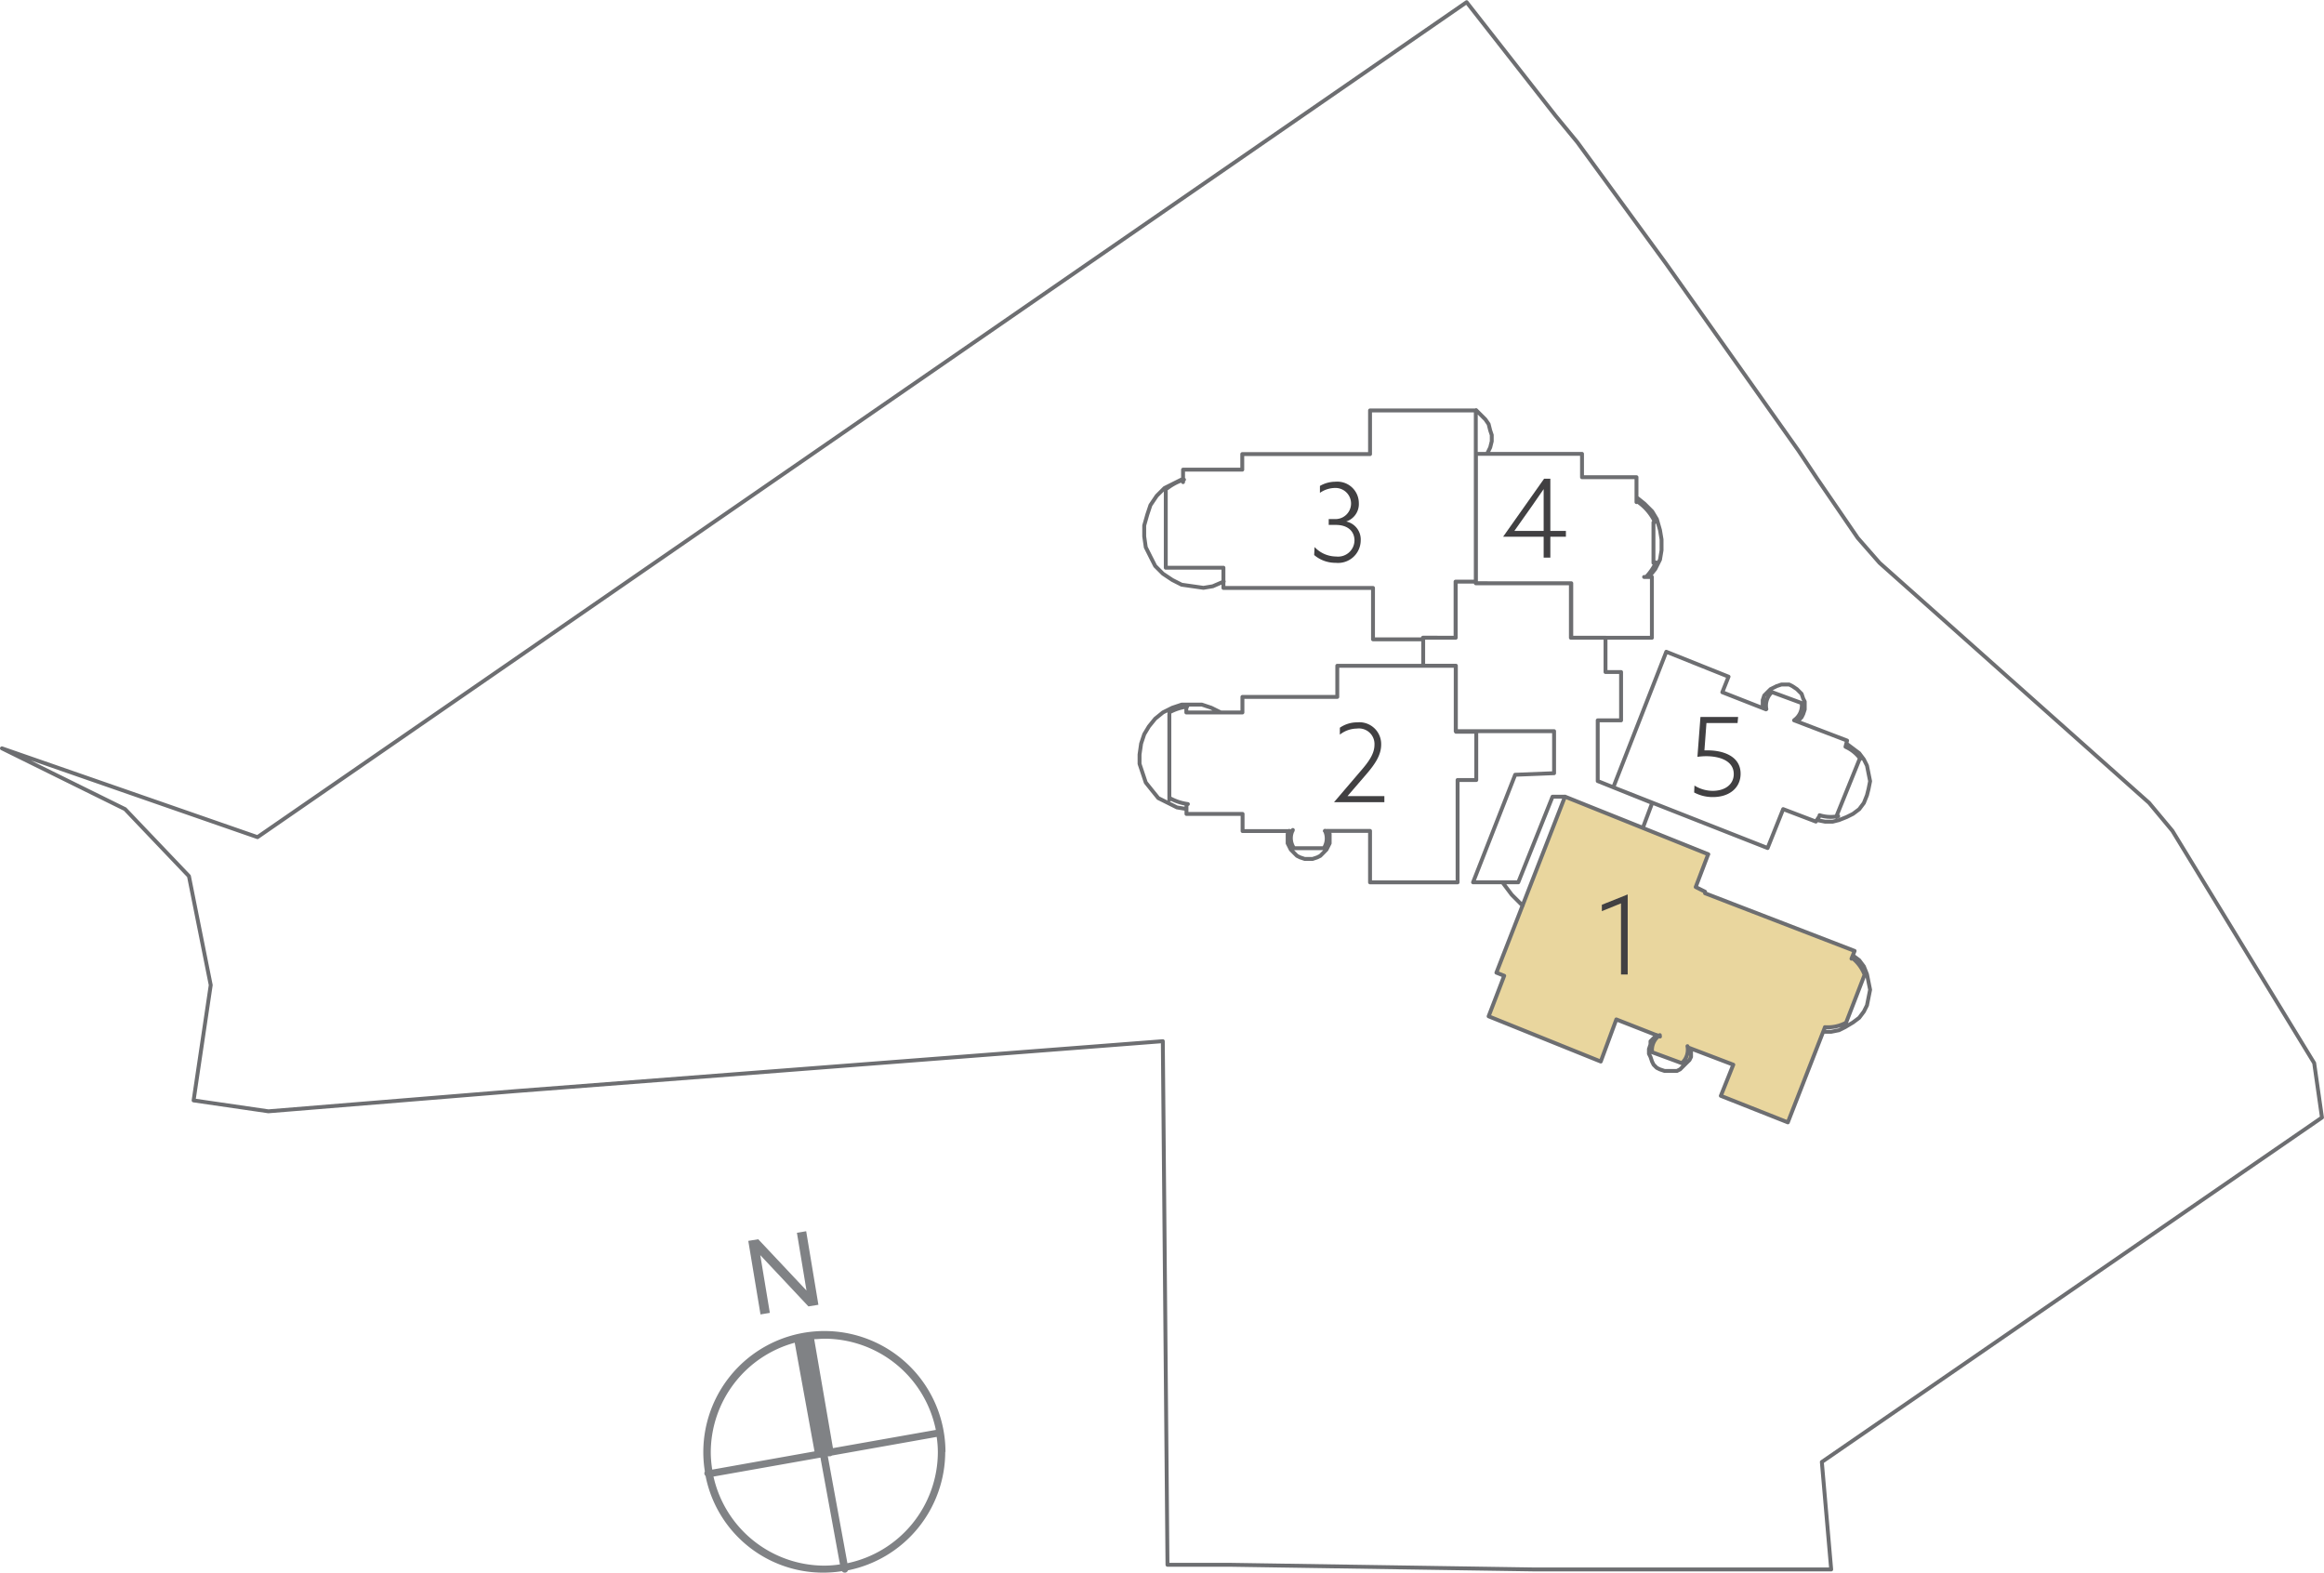 <svg xmlns="http://www.w3.org/2000/svg" id="Layer_1" data-name="Layer 1" viewBox="0 0 298.65 202.1"><defs><style>.cls-1{fill:#e9d69e;}.cls-2{fill:#414042;}.cls-3{fill:none;stroke:#6d6e71;stroke-linecap:round;stroke-linejoin:round;stroke-width:0.5px;}.cls-4{fill:#808285;}</style></defs><path class="cls-1" d="M480.49,772.23l2.32-6.05a5.12,5.12,0,0,0-1.57-2.13l.31-.93-19.26-7.42-1.2-.8,1.81-4.41-18.66-7.22-8.82,22.66,1,.4-2,5.22,14.45,5.61,2.2-5.21,5.42,2.2-1.41,1.61,4.62,2.21.6-.81.2-1.6,5.42,2.21-1.61,4,8.63,3.41,3.81-9.08.8-2.76.58-.4Z" transform="translate(-243.25 -640.92)"></path><path class="cls-2" d="M451.56,757l-2.46,1v-.82l3.32-1.33v10.29h-.86Z" transform="translate(-243.25 -640.92)"></path><path class="cls-2" d="M418.1,740c1.11-1.27,1.78-2.27,1.78-3.39a2,2,0,0,0-2.27-2.07,3.57,3.57,0,0,0-2.18.78v-.89a3.92,3.92,0,0,1,2.24-.69,2.8,2.8,0,0,1,3.07,2.85c0,1.34-.76,2.49-1.95,3.87l-2.38,2.76v0h4.74V744h-6.47l0,0Z" transform="translate(-243.25 -640.92)"></path><path class="cls-2" d="M412.18,711.21a3.82,3.82,0,0,0,2.77,1.22,2.11,2.11,0,0,0,2.36-2.06c0-1.16-.83-2-2.4-2H414v-.75h.87a2,2,0,1,0,0-4,3.47,3.47,0,0,0-2,.63v-.89a4,4,0,0,1,2-.54,2.76,2.76,0,0,1,3,2.74,2.36,2.36,0,0,1-1.62,2.37v0a2.36,2.36,0,0,1,1.86,2.45,2.91,2.91,0,0,1-3.22,2.86,4.19,4.19,0,0,1-2.76-1Z" transform="translate(-243.25 -640.92)"></path><path class="cls-2" d="M436.43,709.86l5.25-7.43h.8v6.71h2v.75h-2v2.68h-.86v-2.68h-5.18Zm1.43-.72h3.76v-3c0-.78,0-1.58,0-2.37h0c-.48.7-1,1.43-1.48,2.14l-2.29,3.24Z" transform="translate(-243.25 -640.92)"></path><path class="cls-2" d="M461,741.86a4.43,4.43,0,0,0,2.35.68c1.61,0,2.7-.85,2.7-2.15,0-1.78-1.94-2.3-3.54-2.3a8.59,8.59,0,0,0-1.13.08l.39-5.12h4.84l-.07.78h-4l-.26,3.51h.43c1.95,0,4.22.73,4.22,3,0,1.78-1.4,3-3.56,3a5,5,0,0,1-2.41-.59Z" transform="translate(-243.25 -640.92)"></path><path class="cls-3" d="M456.15,773.92l-.4.4-.4.4v.4l-.2.6v.61l.2.4.2.6.2.4.4.4.4.2.6.2h1.6l.4-.2.4-.4.4-.4.41-.4.2-.4v-1m13.81-42.24.4-.41.2-.4.2-.6v-1l-.2-.4-.2-.6-.4-.4-.2-.2-.6-.4-.4-.2h-1l-.6.2-.4.2-.4.2-.4.4-.4.4-.2.6v1m7,14.42,1,.2h1l.8-.2,1-.4.8-.4.8-.6.6-.8.4-1,.2-.8.2-1-.2-1-.2-1-.4-.8-.6-.8-.8-.6-.8-.6m-3,37h1l1-.2.8-.4,1-.6.8-.6.6-.8.4-.8.2-1,.2-1-.2-1-.2-1-.4-1-.6-.8-.8-.6m-45.05-9.41,1.2,1.6,1.4,1.4m-30-9.61-.2.4v1.2l.2.4.2.4.4.41.4.4.4.2.6.2h1l.6-.2.4-.2.4-.4.4-.41.2-.4.2-.4v-1.2l-.2-.4m-13.81-15.22-1.21-.6-1.2-.4h-2.6l-1.2.4-1.2.6-1,.81-.81,1-.6,1-.4,1.2-.2,1.4v1.2l.4,1.2.4,1.2.8,1,.81,1,1.2.6,1.2.6,1.2.2m59.47-29.84.8-1,.6-1.2.2-1.2v-1.4l-.2-1.2-.4-1.4-.6-1-1-1-1-.8m-19.22-5.6.4-.81.2-.8v-.8l-.2-.6-.2-.8-.41-.6-.6-.6-.6-.6m-37.64,8.81-1.2.6-1.2.6-1,1-.81,1.2-.4,1.2-.4,1.41v1.4l.2,1.4.6,1.2.61,1.2,1,1,1.2.8,1.2.61,1.4.2,1.4.2,1.2-.2,1.41-.61m25.63,7.21v3.61h4.2v8.41h12.62v5.4l-5,.2-5.41,13.82h5.81l4.4-11h1.61l10,4,1.2-3.2-7-2.81v-7.8h3v-6.21h-2v-4.41h-4.4v-7H432.92v-.2h-2.6v7.21Zm30.43,51.26-5.61-2.2-2,5.41-14.41-5.81,2-5.21-1-.4,8.81-22.62,18.42,7.41m-6.23,23.24a2.3,2.3,0,0,0-1,2.14m3.79,1.45-3.8-1.4m3.85,1.4a2.32,2.32,0,0,0,.71-2.17m17.67-2.44L473,785.14l-8.61-3.41,1.6-4-5.8-2.21m17.57-2.61a5,5,0,0,0,2.59-.51m2.46-6.09-2.4,6.21m2.45-6.36a5,5,0,0,0-1.56-2.13M462.76,750.7l-1.6,4.2,1.2.6v.2l19.22,7.41-.4,1M477,745.89l-.4.6-4.2-1.6-2,5-19.83-7.8,6.81-17.42m19.7,21a4.73,4.73,0,0,0,2.39.12m2.74-7.31-3,7.41m3.11-7.46a4.7,4.7,0,0,0-1.81-1.5m-6.71-3.45,6.81,2.6-.2.8m-6.57-3.44a2.3,2.3,0,0,0,.95-2.1M471,729.87l3.8,1.4m-3.83-1.42a2.31,2.31,0,0,0-.73,2.19m-12.86-7.37,8,3.2-.8,2,5.61,2.2m-74.49-.2v.6h7.21v-2H415.1v-4h15.22v8.41m-34.51-3.16a6.42,6.42,0,0,0-2.29.74m0,11.23v-11m.14,10.83a6.61,6.61,0,0,0,2.24.72m13.44,3.47h-6.41v-2.2h-7.21v-1m13.67,3.06a2.27,2.27,0,0,0,.15,2.34m3.8,0h-3.8m3.83,0a2.3,2.3,0,0,0,.15-2.24m16.84-12.72h2.6v6.2h-2.4V754.3H419.31v-6.61H413.5m40.05-42.25v-3.2h-7v-3H432.92v16.61m23-7.86a6.53,6.53,0,0,0-2.24-2.62m2.05,7.88v-5.2m-.94,7a7,7,0,0,0,1.27-1.86m-23.16,2.68h12.22v7h10.41v-7.81h-1m-61.47-11v9.81h7.41v1.8m-5.07-13.12a6.83,6.83,0,0,0-2.42,1.33m7.49,11.59v1h19.22v6.6h6.41v-.2h4.2v-7.21h2.6v-22H419.31v5.61H402.89v2h-7.61v1.6m36.44-61.67L276.34,748.49,243.5,737.08l15.82,7.81,8.21,8.61,2.8,14-2.2,14.82,9.61,1.4,31.84-2.6,83.1-6.41.6,67.28h8l39.24.6h38.05l-1.2-13.81,64.27-44.26-1-7-18.22-29.84-3-3.6-34.64-30.84-2.8-3.2-5.21-7.61-2.4-3.6-5.81-8.21-11.21-15.82-11.41-15.62-2.8-3.4Z" transform="translate(-243.25 -640.92)"></path><polygon class="cls-4" points="97.73 168.9 96.16 159.45 97.44 159.24 103.64 165.83 102.41 158.41 103.6 158.21 105.17 167.66 103.89 167.87 97.7 161.28 98.93 168.7 97.73 168.9"></polygon><path class="cls-4" d="M352.14,841.75l-2.51-13.7.3,0a.51.51,0,0,0,.24-.1l13.45-2.39a13.84,13.84,0,0,1,.15,1.94,14.62,14.62,0,0,1-11.63,14.29m-17.23-11.13,13.77-2.44,2.51,13.72a13.56,13.56,0,0,1-2,.16,14.63,14.63,0,0,1-14.25-11.44m10.43-17.24,2.55,14-13.14,2.34a13.67,13.67,0,0,1-.19-2.22,14.62,14.62,0,0,1,10.78-14.08m18.14,11.2-13.22,2.34-2.41-14c.43,0,.87-.06,1.31-.06a14.62,14.62,0,0,1,14.32,11.72m1.24,2.88A15.56,15.56,0,1,0,333.83,830a.47.47,0,0,0-.06.31.45.45,0,0,0,.15.26,15.4,15.4,0,0,0,17.53,12.24.43.43,0,0,0,.35.19h.08a.47.47,0,0,0,.35-.3,15.57,15.57,0,0,0,12.49-15.25" transform="translate(-243.25 -640.92)"></path></svg>
